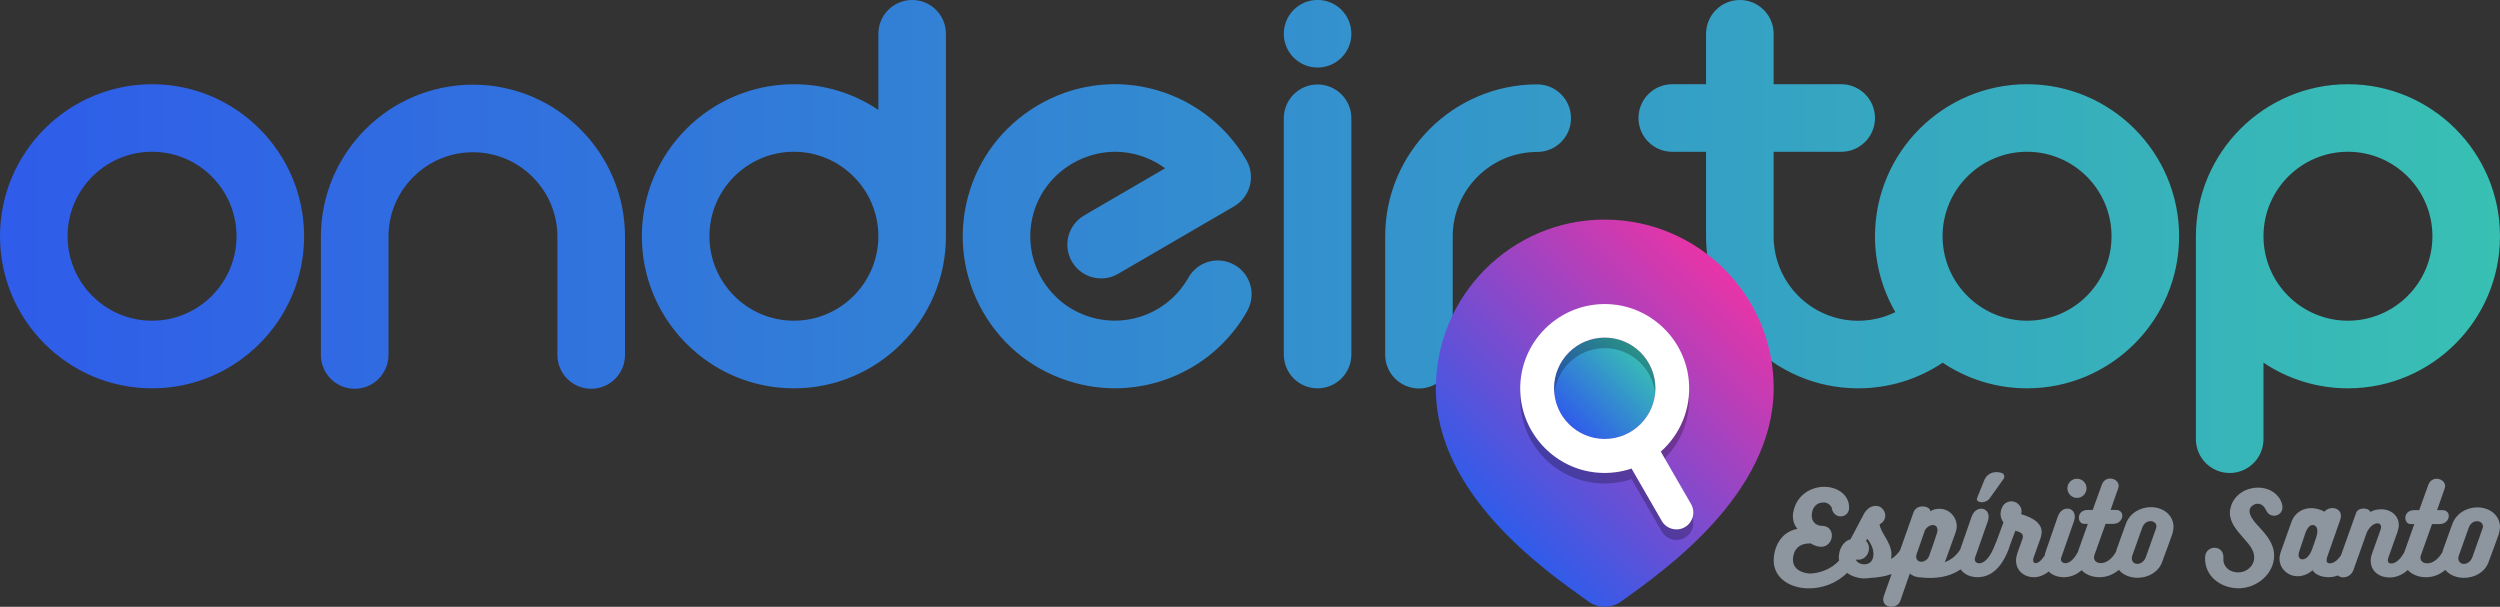 <svg xmlns="http://www.w3.org/2000/svg" xmlns:xlink="http://www.w3.org/1999/xlink" viewBox="0 0 512 124.27"><rect x="0" y="0" width="512" height="124.27" fill="#333333" stroke="none"/><defs><style>.g{fill:#fff;}.h{isolation:isolate;}.i{fill:url(#f);}.j{fill:url(#e);}.k{mix-blend-mode:multiply;opacity:.25;}.l{fill:url(#d);}.m{fill:#8d969e;}</style><linearGradient id="d" x1="0" y1="48.43" x2="512" y2="48.43" gradientUnits="userSpaceOnUse"><stop offset="0" stop-color="#2f5cea"></stop><stop offset="1" stop-color="#38c0b3"></stop></linearGradient><linearGradient id="e" x1="303.9" y1="104.84" x2="353.37" y2="55.36" gradientUnits="userSpaceOnUse"><stop offset="0" stop-color="#2f5cea"></stop><stop offset="1" stop-color="#e834a7"></stop></linearGradient><linearGradient id="f" x1="321.31" y1="86.86" x2="335.99" y2="72.18" xlink:href="#d"></linearGradient></defs><g class="h"><g id="b"><g id="c"><g><path class="l" d="M415.14,17.25c-17.17,0-31.14,13.97-31.14,31.14,0,5.65,1.52,10.96,4.17,15.53-2.34,1.15-4.94,1.77-7.63,1.77-9.54,0-17.3-7.76-17.3-17.3V31.09h13.84c3.82,0,6.92-3.1,6.92-6.92s-3.1-6.92-6.92-6.92h-13.84V6.92c0-3.82-3.1-6.92-6.92-6.92s-6.92,3.1-6.92,6.92v10.33h-6.92c-3.82,0-6.92,3.1-6.92,6.92s3.1,6.92,6.92,6.92h6.92v17.3c0,17.17,13.97,31.14,31.14,31.14,6.26,0,12.23-1.84,17.32-5.25,4.95,3.31,10.89,5.25,17.28,5.25,17.17,0,31.14-13.97,31.14-31.14s-13.97-31.14-31.14-31.14Zm0,48.43c-9.54,0-17.3-7.76-17.3-17.3s7.76-17.3,17.3-17.3,17.3,7.76,17.3,17.3-7.76,17.3-17.3,17.3ZM276.76,24.22v48.39c0,3.82-3.1,6.92-6.92,6.92s-6.92-3.1-6.92-6.92V24.22c0-3.82,3.1-6.92,6.92-6.92s6.92,3.1,6.92,6.92ZM128,48.48v24.22c0,3.82-3.1,6.92-6.92,6.92s-6.92-3.1-6.92-6.92v-24.22c0-9.54-7.76-17.3-17.3-17.3s-17.3,7.76-17.3,17.3v24.22c0,3.82-3.1,6.92-6.92,6.92s-6.92-3.1-6.92-6.92v-24.22c0-17.17,13.97-31.14,31.14-31.14s31.14,13.97,31.14,31.14ZM186.81,0c-3.82,0-6.92,3.1-6.92,6.92v15.59c-4.95-3.32-10.9-5.26-17.3-5.26-17.17,0-31.14,13.97-31.14,31.14s13.97,31.14,31.14,31.14,31.14-13.97,31.14-31.14V6.92c0-3.82-3.1-6.92-6.92-6.92Zm-24.22,65.68c-9.54,0-17.3-7.76-17.3-17.3s7.76-17.3,17.3-17.3,17.3,7.76,17.3,17.3-7.76,17.3-17.3,17.3ZM31.14,17.25C13.97,17.25,0,31.22,0,48.39s13.97,31.14,31.14,31.14,31.14-13.97,31.14-31.14-13.97-31.14-31.14-31.14Zm0,48.43c-9.54,0-17.3-7.76-17.3-17.3s7.76-17.3,17.3-17.3,17.3,7.76,17.3,17.3-7.76,17.3-17.3,17.3ZM480.86,17.25c-17.17,0-31.14,13.97-31.14,31.14v41.56c0,3.82,3.1,6.92,6.92,6.92s6.92-3.1,6.92-6.92v-15.68c4.95,3.32,10.9,5.26,17.3,5.26,17.17,0,31.14-13.97,31.14-31.14s-13.97-31.14-31.14-31.14Zm0,48.43c-9.54,0-17.3-7.76-17.3-17.3s7.76-17.3,17.3-17.3,17.3,7.76,17.3,17.3-7.76,17.3-17.3,17.3Zm-225.41-2.02c-5.61,9.97-16.08,15.86-27.11,15.86-2.68,0-5.39-.35-8.08-1.07-8.06-2.16-14.79-7.34-18.95-14.58-4.15-7.24-5.23-15.66-3.03-23.71,2.13-7.77,7.14-14.34,14.11-18.5,6.98-4.16,15.15-5.44,22.99-3.6,8.36,1.96,15.6,7.33,19.89,14.75,1.91,3.3,.78,7.52-2.51,9.44l-23.77,13.83c-3.3,1.92-7.54,.8-9.46-2.5-1.92-3.3-.8-7.54,2.5-9.46l16.58-9.65c-1.87-1.39-4.03-2.39-6.38-2.94-8.94-2.09-18.18,3.42-20.61,12.28-1.22,4.47-.63,9.15,1.68,13.17,2.31,4.02,6.05,6.9,10.53,8.1,7.64,2.05,15.68-1.33,19.55-8.21,1.87-3.33,6.09-4.51,9.42-2.64s4.51,6.09,2.64,9.42Zm21.31-56.75c0,3.82-3.1,6.92-6.92,6.92s-6.92-3.1-6.92-6.92,3.1-6.92,6.92-6.92,6.92,3.1,6.92,6.92Zm62.27,72.6c0,5.73-4.65,10.38-10.38,10.38s-10.38-4.65-10.38-10.38,4.65-10.38,10.38-10.38,10.38,4.65,10.38,10.38Zm-48.43,.05c-3.82,0-6.92-3.1-6.92-6.92v-24.22c0-17.17,13.97-31.14,31.14-31.14,3.82,0,6.92,3.1,6.92,6.92s-3.1,6.92-6.92,6.92c-9.54,0-17.3,7.76-17.3,17.3v24.22c0,3.82-3.1,6.92-6.92,6.92Z"></path><path class="j" d="M328.65,44.97c-19.08,0-34.59,15.52-34.59,34.59,0,21.83,22.6,37.47,31.27,43.64,1.99,1.42,4.66,1.41,6.65,0,8.65-6.19,31.19-21.89,31.27-43.63,.07-19.08-15.52-34.59-34.59-34.59Z"></path><path class="i" d="M339.03,79.52c0,5.73-4.65,10.38-10.38,10.38s-10.38-4.65-10.38-10.38,4.65-10.38,10.38-10.38,10.38,4.65,10.38,10.38Z"></path><path class="k" d="M346.33,105.39l-6.2-10.74c3.93-3.49,6.26-8.74,5.74-14.5-.74-8.26-7.39-14.91-15.65-15.65-10.78-.96-19.77,8.03-18.81,18.8,.74,8.26,7.39,14.91,15.65,15.65,2.49,.22,4.88-.09,7.08-.83l6.19,10.73c.96,1.65,3.07,2.22,4.73,1.27,1.65-.96,2.22-3.07,1.27-4.73Zm-17.68-13.33c-5.73,0-10.38-4.65-10.38-10.38s4.65-10.38,10.38-10.38,10.38,4.65,10.38,10.38-4.65,10.38-10.38,10.38Z"></path><path class="g" d="M346.33,103.23l-6.2-10.74c3.93-3.49,6.26-8.74,5.74-14.5-.74-8.26-7.39-14.91-15.65-15.65-10.78-.96-19.77,8.03-18.81,18.8,.74,8.26,7.39,14.91,15.65,15.65,2.49,.22,4.88-.09,7.08-.83l6.19,10.73c.96,1.65,3.07,2.22,4.73,1.27,1.65-.96,2.22-3.07,1.27-4.73Zm-17.68-13.33c-5.73,0-10.38-4.65-10.38-10.38s4.65-10.38,10.38-10.38,10.38,4.65,10.38,10.38-4.65,10.38-10.38,10.38Z"></path><path class="m" d="M405.19,102.71c-.26-.12-.41-.43-.29-.69l1.53-3.8c.53-1.12,1.53-1.53,2.46-1.53,.41,0,.77,.06,1.12,.19,.41,.16,.63,.7,.34,1.17l-2.75,3.85c-.38,.65-1.1,.96-1.7,.96-.26,0-.5-.05-.72-.14Zm20.17-.74c1.08,0,1.96-.88,1.96-1.98s-.88-1.94-1.96-1.94-1.96,.86-1.96,1.94,.89,1.98,1.96,1.98Zm19.76,5.98c0,.53-.12,1.12-.33,1.72-.62,1.75-1.36,3.71-2.01,5.48-.74,2.01-2.82,3.18-5.02,3.18-1.52,0-2.96-.57-3.82-1.62-1.16,.97-2.5,1.5-3.96,1.5s-2.81-.51-3.67-1.43c-1.18,1.04-2.44,1.43-3.65,1.43s-2.34-.41-3.09-1.16c-.94,.75-1.97,1.16-3.05,1.16-1.99,0-3.64-1.36-3.64-3.44,0-.48,.1-.98,.29-1.53l1.05-2.92c.36-1.17-.69-1.39-1.48-1.63l-1.13,3.03s0,.07-.01,.1c-1.67,4.95-4.26,6.39-6.6,6.39-1.46,0-2.75-.58-3.47-1.61-1.69,1.18-3.8,1.76-6.25,1.76-.57,0-1.22-.02-1.82-.1-.96,0-1.72-.31-2.34-.79-.55,1.6-1.34,3.9-1.91,5.5-.65,2.11-4.35,1.58-3.37-1l1.56-4.41c-1.26,.46-2.71,.72-4.39,.8-.38,.07-1,.1-1.39,.1-1.27-.06-2.44-.48-3.34-1.14-2.11,2.12-5.11,3.26-8.14,3.17-4.16-.14-6.89-2.54-6.89-5.67,0-2.53,1.29-5.84,4.86-6.51-.6-.72-.93-1.6-.93-2.61,0-.48,.1-1.03,.26-1.58l.05-.14c.96-2.89,3.64-4.28,6.08-4.28,2.99,0,5.26,1.89,5.12,4.42-.12,2.1-3.23,2.3-3.56-.12-.19-.55-.89-1.1-1.63-1.1-1.58,0-2.46,1.15-2.46,2.7,0,1.12,.74,2.1,2.18,2.1,3.47,.14,2.08,6.31-2.39,3.59-1.17,0-2.66,.19-3.37,1.89-.84,2.46,.36,4.02,3.13,4.28,2.02-.02,4.49-.89,6.06-2.67-.03-.19-.07-.38-.07-.58,0-1.53,.79-3.35,2.39-3.75,.96-1.79,1.96-3.66,2.89-5.45,.55-.79,1.12-1.2,1.67-1.32,.29-.07,.6-.12,.93-.05v-.02c1.05,.17,1.77,1.22,1.63,2.25-.12,.67-.55,1.24-1.17,1.51,.1,.74,.57,1.55,1.05,2.37,.67,1.12,1.41,2.44,1.41,3.83,0,.31-.05,.6-.1,.91,.74-.44,1.36-1.04,1.86-1.81l2.67-7.54c.6-2.15,3.59-1.51,3.52-.41,.53-.43,1.29-.53,1.94-.53,1.87,0,3.47,1.63,3.47,3.56,0,.43-.07,.84-.22,1.24-.67,1.84-1.36,3.83-2.03,5.64-.07,.17-.1,.24-.22,.5,1.27-.46,2.38-1.33,3.18-2.6,.73-2.12,1.63-4.67,2.33-6.72,.91-2.63,4.19-1.91,3.35,.84l-2.63,7.51c-.05,.14-.07,.26-.07,.38,0,.45,.36,.81,.91,.81,.96,0,2.22-.98,3.35-4.09,.02-.06,.06-.09,.09-.15l1.53-4.14c-.38-.48-.6-1.1-.6-1.7,0-.36,.07-.79,.24-1.15,.26-.86,1.03-1.46,2.01-1.46,1.27,0,2.41,1.32,1.96,2.63,1.34,.41,4.21,1.36,4.21,3.64,0,.41-.1,.84-.24,1.32l-1.41,3.92c-.07,.19-.1,.38-.1,.53,0,.33,.17,.62,.5,.62,.58,0,1.23-.59,1.85-1.53,.05-.23,.11-.47,.17-.68,.77-2.22,1.77-5.07,2.53-7.32,.91-2.63,4.19-1.91,3.35,.84l-2.63,7.51c-.05,.14-.07,.26-.07,.38,0,.45,.36,.81,.91,.81,.74,0,1.67-.61,2.58-2.33,.03-.1,.04-.2,.08-.3v.02c.72-2.06,1.22-3.4,1.94-5.45h-.79c-1.41,0-1.63-2.85,.79-2.85h1l1.82-5.05c.77-2.41,4.02-1.29,3.42,.55l-1.58,4.5h1.08c2.03,0,1.63,2.85-.55,2.85h-1.56l-2.27,6.36c-.07,.17-.1,.36-.1,.53,0,.65,.53,1.15,1.39,1.15,1.06,0,2.2-.74,3.1-2.27,.04-.16,.07-.31,.13-.48l1.91-5.31c.81-2.2,2.97-3.4,5.12-3.4,2.44,0,4.64,1.55,4.64,4.07Zm-62.72,2.39l-.22,.45c1.31,1.34,.32,4.16-2.01,3.81-.02,.04-.03,.09-.05,.13,.31,.53,.96,.85,1.71,.85,.84-.02,1.51-.45,1.75-1.32,.38-1.32-.29-2.85-1.17-3.92Zm13.54-2.82c-.67-.02-1.41,.43-1.82,1.27l.05-.02-1.65,4.71c-.31,1.03,.24,1.56,1,1.56,.65-.02,1.29-.45,1.56-1.17,.65-1.87,1-2.77,1.6-4.66,.31-.91,0-1.63-.74-1.67Zm45.7,.29c0-.6-.5-1.08-1.22-1.08-.67,0-1.36,.41-1.7,1.36l-2.01,5.64c-.1,.22-.12,.43-.12,.6,0,.67,.48,1.15,1.12,1.15,.72,0,1.46-.5,1.79-1.46l2.03-5.74c.07-.17,.1-.33,.1-.48Zm20.69-.24c-.91-.98-1.63-2.03-1.63-2.92,0-1.05,1.22-1.55,1.77-1.48,.74,.05,1.27,.57,1.67,1.39,.84,1.94,3.92,1.08,3.21-1.39-.55-1.87-2.44-3.3-4.88-3.3s-4.76,1.34-5.55,3.75c-.14,.48-.24,.93-.24,1.39,0,2.08,1.44,3.63,2.8,5.19,1.17,1.32,2.18,2.49,2.18,3.92,0,1.94-1.7,3.11-3.25,3.11-1.72-.02-3.08-1.03-3.06-2.73,.33-3.09-3.75-3.01-3.75-.29-.12,3.8,3.23,6.27,6.84,6.27,3.83,0,7.3-3.01,7.3-6.7,0-2.49-1.65-4.28-3.11-5.91l-.29-.31Zm49.65,.39c0,.53-.12,1.12-.33,1.72-.62,1.75-1.36,3.71-2.01,5.48-.74,2.01-2.82,3.18-5.02,3.18-1.52,0-2.96-.57-3.82-1.62-1.16,.97-2.5,1.5-3.96,1.5s-2.86-.53-3.73-1.48c-1.19,1.07-2.49,1.53-3.74,1.53-2.03,0-3.85-1.22-3.85-3.42,0-.5,.1-1.03,.31-1.58l1.7-4.76c.05-.22,.12-.43,.12-.6,0-.45-.31-.74-.74-.74-.67,0-1.51,.57-2.15,1.77-.81,2.3-1.91,5.41-2.75,7.73-.54,1.61-2.4,1.96-3.2,1.18-.65,.25-1.3,.37-1.92,.37-.74,0-2.56-.22-3.28-1.43-.86,.77-1.98,1.22-3.06,1.22-2.1,0-3.71-1.63-3.71-3.61,0-.43,.1-.86,.24-1.29l2.25-6.34c.69-1.82,2.37-2.7,3.95-2.7,1.31,0,2.27,.43,2.75,.74,1.15-1.44,4.07-.79,3.25,1.63l-2.68,7.65c-.07,.26-.12,.5-.12,.69,0,.38,.24,.6,.65,.6,.73,0,1.52-.51,2.29-1.62l3.08-8.62c.36-1.34,2.66-1.2,2.94-.29,.62-.36,1.36-.55,2.3-.55,1.91,0,3.54,1.32,3.54,3.23,0,.41-.1,.84-.26,1.32l.02-.02-1.89,5.33c-.07,.24-.12,.43-.12,.6,0,.41,.24,.65,.67,.65,.86,0,1.84-.72,2.73-2.35,.03-.1,.04-.2,.08-.3v.02c.72-2.06,1.22-3.4,1.94-5.45h-.79c-1.41,0-1.63-2.85,.79-2.85h1l1.82-5.05c.77-2.41,4.02-1.29,3.42,.55l-1.58,4.5h1.08c2.03,0,1.63,2.85-.55,2.85h-1.56l-2.27,6.36c-.07,.17-.1,.36-.1,.53,0,.65,.53,1.15,1.39,1.15,1.07,0,2.2-.74,3.1-2.27,.04-.16,.07-.31,.13-.48l1.91-5.31c.81-2.2,2.97-3.4,5.12-3.4,2.44,0,4.64,1.55,4.64,4.07Zm-38.05-.38c-.07-.05-1.05-.45-1.79,1.58l-1.24,3.71c-.17,.48-.36,1.48,.43,1.67,.45,.1,1.41-.12,2.13-1.89l.86-2.46c.79-2.32-.33-2.58-.38-2.61Zm34.58,.24c0-.6-.5-1.08-1.22-1.08-.67,0-1.36,.41-1.7,1.36l-2.01,5.64c-.1,.22-.12,.43-.12,.6,0,.67,.48,1.15,1.12,1.15,.72,0,1.46-.5,1.79-1.46l2.03-5.74c.07-.17,.1-.33,.1-.48Z"></path></g></g></g></g></svg>